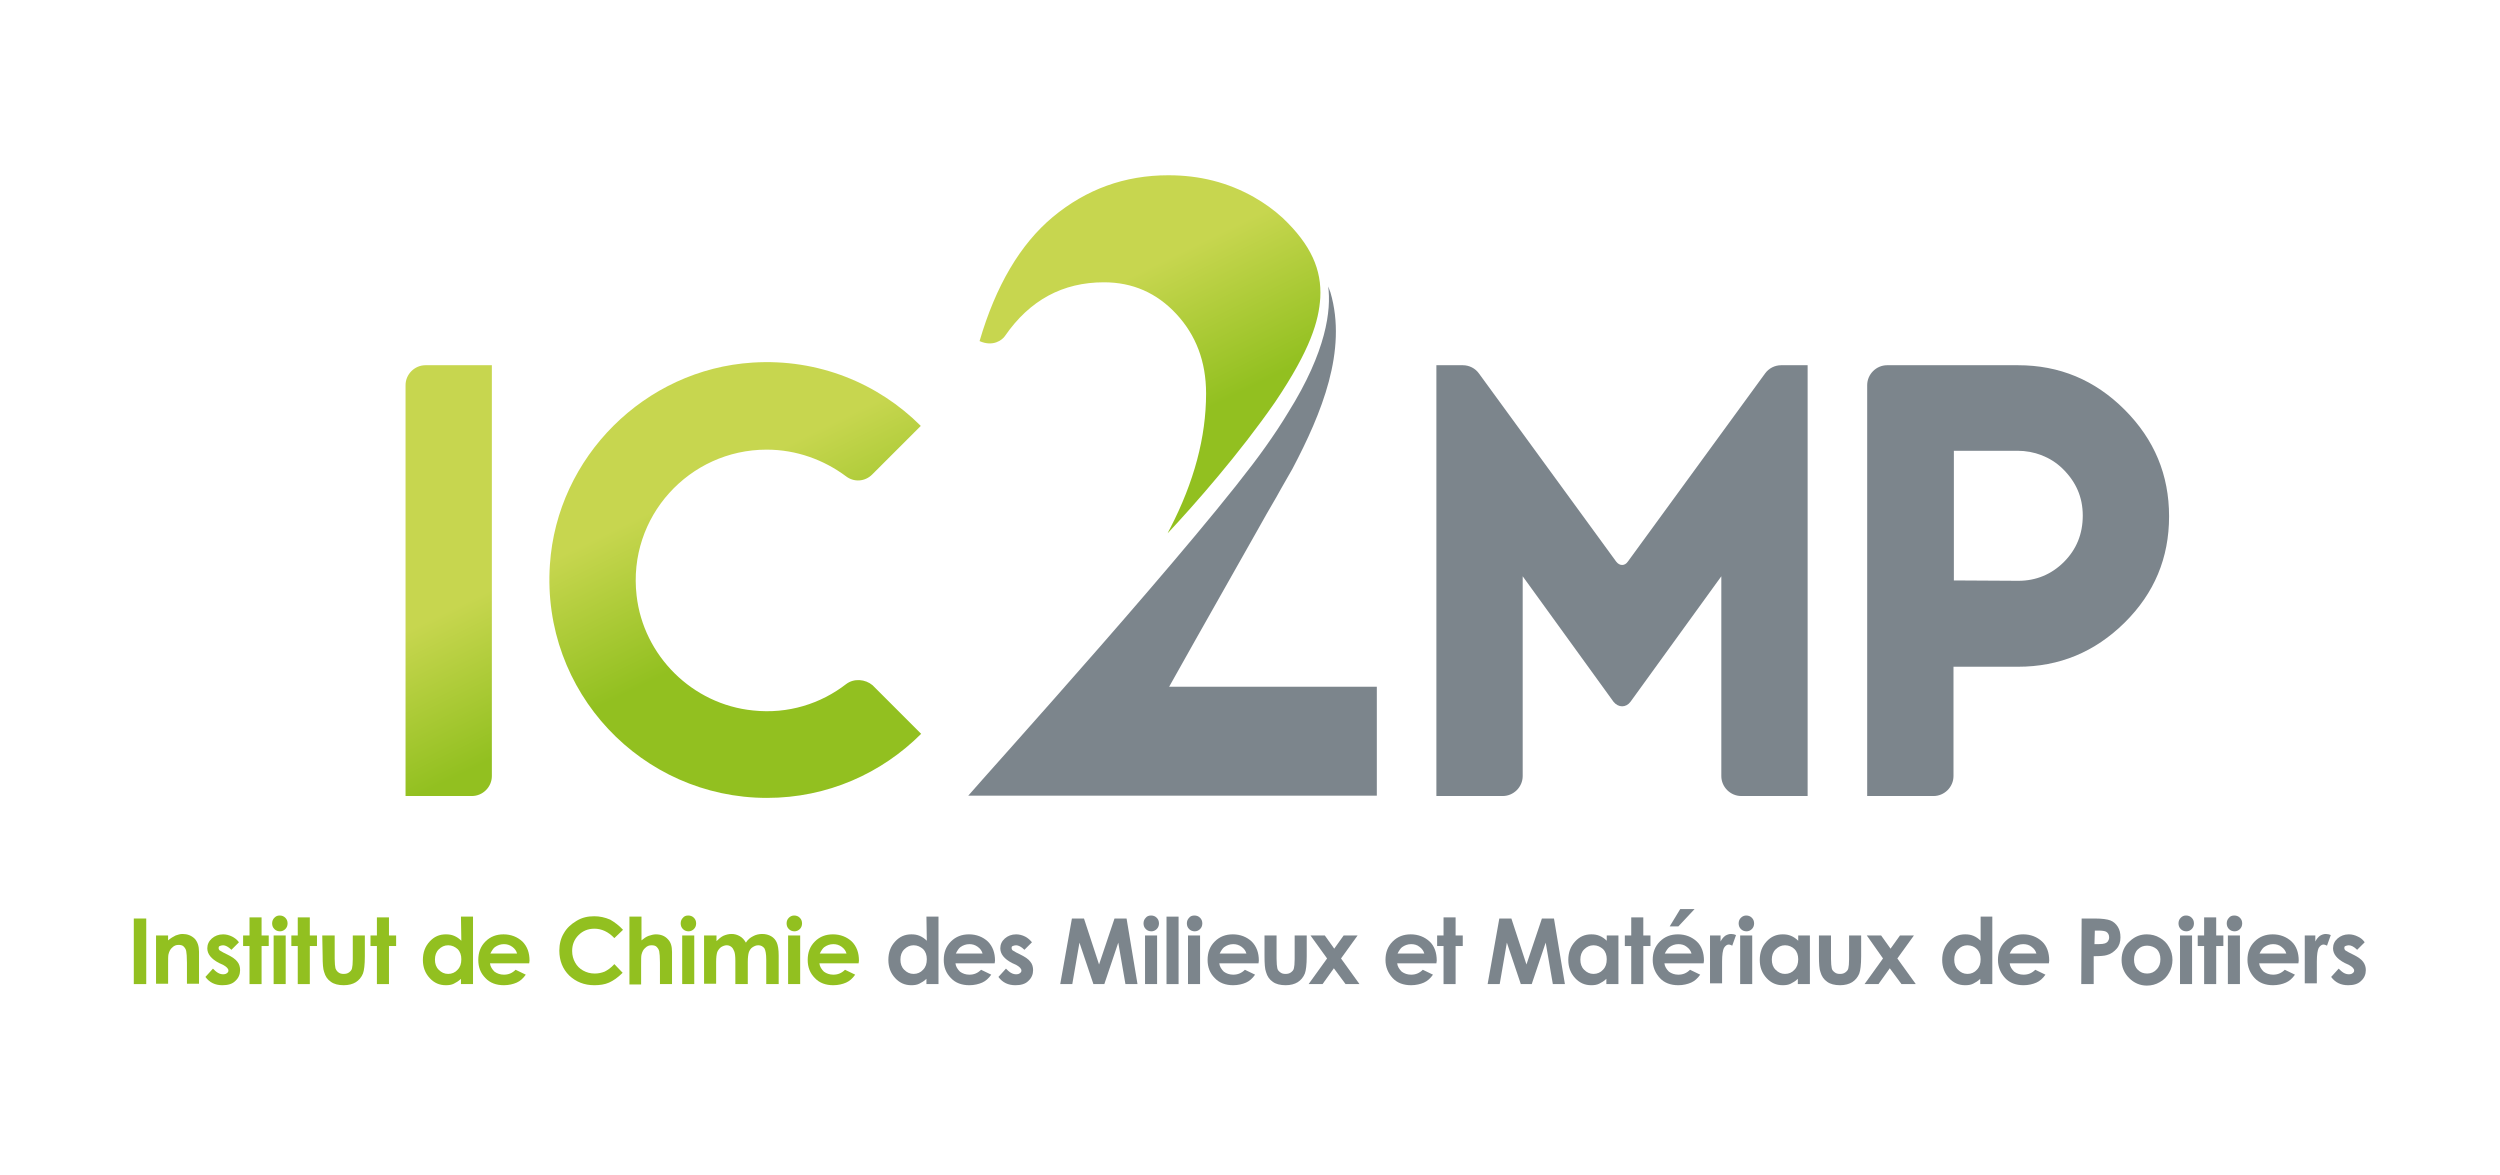 <svg enable-background="new 0 0 663.3 311.8" viewBox="0 0 663.3 311.8" xmlns="http://www.w3.org/2000/svg" xmlns:xlink="http://www.w3.org/1999/xlink"><linearGradient id="a"><stop offset=".7" stop-color="#92c020"/><stop offset="1" stop-color="#c7d64f"/></linearGradient><linearGradient id="b" gradientTransform="matrix(1 0 0 -1 0 312.491)" gradientUnits="userSpaceOnUse" x1="181.617" x2="122.117" xlink:href="#a" y1="30.577" y2="152.077"/><linearGradient id="c" gradientTransform="matrix(1 0 0 -1 0 312.491)" gradientUnits="userSpaceOnUse" x1="248.39" x2="188.89" xlink:href="#a" y1="63.276" y2="184.776"/><linearGradient id="d" gradientTransform="matrix(1 0 0 -1 0 312.491)" gradientUnits="userSpaceOnUse" x1="360.357" x2="300.857" xlink:href="#a" y1="118.108" y2="239.608"/><path d="m365.3 182.2h-55.1s11.2-20 23.3-41.3c1.7-3 3.4-6.1 5.2-9.1 0 0 1.7-3.1 4.2-7.4 7.8-14.8 14.6-31.4 10.1-46.8-.2-.5-.4-1-.6-1.6.8 6.2-.4 17.1-10.6 33.4-1.8 3-3.8 6-6 9.1-16.2 23-75 88-78.9 92.6h108.4z" fill="#7c858c"/><path d="m432.6 186.2 24.1-33.3v53c0 2.9 2.4 5.3 5.3 5.3h17.6v-114.3h-7c-1.7 0-3.3.8-4.3 2.2l-36.4 49.9c-.8 1.2-2.2 1.2-3.1 0l-36.4-49.9c-1-1.4-2.6-2.2-4.3-2.2h-7v114.3h17.6c2.9 0 5.3-2.4 5.3-5.3v-53l24.1 33.3c1.3 1.6 3.3 1.6 4.5 0z" fill="#7c858c"/><path d="m575.5 137c0-11-3.9-20.4-11.8-28.3s-17.3-11.8-28.3-11.8h-17.1-17.6c-2.9 0-5.3 2.4-5.3 5.3v34.7 40 34.3h17.6c2.9 0 5.3-2.4 5.3-5.3v-29h17.1c11 0 20.4-3.9 28.3-11.7s11.8-17.2 11.8-28.2zm-27.9 12.1c-3.3 3.3-7.4 5-12.1 5l-17.1-.1v-17.2-17.2h16.9c4.4 0 8.7 1.6 11.9 4.7 3.6 3.5 5.4 7.6 5.4 12.5s-1.7 9-5 12.3z" fill="#7c858c"/><path d="m107.6 102.2v109h17.6c2.9 0 5.3-2.4 5.3-5.3v-109h-17.6c-2.9 0-5.3 2.4-5.3 5.3z" fill="url(#b)"/><path d="m224.5 181.5c-6.7 5.2-15.4 8-24.7 7-16.1-1.6-29.1-14.5-30.9-30.5-2.4-20.9 14-38.7 34.5-38.7 7.9 0 15.2 2.7 21.1 7.1 2.1 1.6 5 1.4 6.9-.5l12.9-12.9c-11.3-11.3-27.2-17.9-44.6-16.8-28.6 1.8-51.9 25-53.8 53.6-2.3 33.8 24.4 61.9 57.6 61.9 16 0 30.4-6.5 40.9-17l-12.9-12.9c-1.9-1.6-4.9-1.9-7-.3z" fill="url(#c)"/><path d="m340.3 57.8c-2.3-2.1-4.8-3.9-7.6-5.5-6.9-3.9-14.4-5.8-22.7-5.8-11.6 0-21.8 3.7-30.7 11.1-8.6 7.2-15.1 18.2-19.4 32.9 3.6 1.6 6-.3 6.7-1.3 6.6-9.6 15.4-14.3 26.3-14.3 7.6 0 14 2.8 19.2 8.4s7.9 12.6 7.9 21.1c0 11.6-3.2 23.5-9.5 35.7-.2.4-.5.9-.7 1.4 7.2-7.7 19-21.1 28.5-34.8 9.5-14.1 11.6-21.6 12-27.7.4-7.4-2.4-14-10-21.2z" fill="url(#d)"/><path d="m35.5 243.7h3.3v17.4h-3.3z" fill="#92c020"/><path d="m41.4 248.2h3.2v1.3c.7-.6 1.4-1 2-1.3.6-.2 1.2-.4 1.8-.4 1.3 0 2.4.4 3.3 1.3.7.8 1.1 1.9 1.1 3.4v8.5h-3.2v-5.6c0-1.5-.1-2.6-.2-3.1s-.4-.9-.7-1.2-.8-.4-1.3-.4c-.7 0-1.2.2-1.7.7-.5.4-.8 1-1 1.8-.1.4-.1 1.3-.1 2.6v5.2h-3.2z" fill="#92c020"/><path d="m63.4 250-2 2c-.8-.8-1.6-1.2-2.2-1.2-.4 0-.6.1-.9.2s-.3.4-.3.6.1.3.2.5c.1.1.5.3 1 .6l1.2.6c1.2.6 2.1 1.2 2.6 1.9.5.6.7 1.4.7 2.2 0 1.1-.4 2.1-1.3 2.9-.8.8-2 1.1-3.4 1.1-1.9 0-3.4-.7-4.5-2.2l2-2.2c.4.4.8.8 1.3 1.1s1 .4 1.4.4.8-.1 1-.3c.3-.2.4-.4.4-.7 0-.5-.5-1-1.4-1.5l-1.1-.5c-2.1-1.1-3.1-2.4-3.1-3.9 0-1 .4-1.9 1.2-2.6s1.8-1.1 3-1.1c.8 0 1.6.2 2.4.6.6.3 1.3.8 1.8 1.5z" fill="#92c020"/><path d="m66.2 243.4h3.2v4.8h1.9v2.8h-1.9v10.1h-3.2v-10.1h-1.7v-2.8h1.7z" fill="#92c020"/><path d="m74.2 242.9c.6 0 1.1.2 1.5.6s.6.9.6 1.5-.2 1.1-.6 1.5-.9.6-1.4.6c-.6 0-1.1-.2-1.5-.6s-.6-.9-.6-1.5.2-1.1.6-1.5.8-.6 1.4-.6zm-1.6 5.3h3.2v12.9h-3.2z" fill="#92c020"/><path d="m79 243.4h3.2v4.8h1.9v2.8h-1.9v10.1h-3.2v-10.1h-1.7v-2.8h1.7z" fill="#92c020"/><path d="m85.5 248.2h3.3v6.2c0 1.2.1 2 .2 2.5.2.5.4.8.8 1.1s.8.4 1.4.4c.5 0 1-.1 1.4-.4s.7-.6.8-1.1c.1-.4.2-1.2.2-2.4v-6.3h3.2v5.5c0 2.3-.2 3.8-.5 4.6-.4 1-1.1 1.8-1.9 2.3s-1.9.8-3.2.8c-1.4 0-2.6-.3-3.4-.9-.9-.6-1.5-1.5-1.8-2.6-.3-.8-.4-2.2-.4-4.3z" fill="#92c020"/><path d="m100 243.4h3.2v4.8h1.9v2.8h-1.9v10.1h-3.2v-10.1h-1.7v-2.8h1.7z" fill="#92c020"/><path d="m122.3 243.2h3.2v17.9h-3.2v-1.4c-.6.6-1.3 1-1.9 1.3s-1.3.4-2.1.4c-1.7 0-3.1-.6-4.3-1.9s-1.8-2.9-1.8-4.8c0-2 .6-3.6 1.8-4.9s2.6-1.9 4.3-1.9c.8 0 1.5.1 2.2.4s1.3.7 1.9 1.3zm-3.4 7.6c-1 0-1.8.4-2.5 1.1s-1 1.6-1 2.7.3 2 1 2.7 1.5 1.1 2.5 1.1 1.9-.4 2.5-1.1c.7-.7 1-1.6 1-2.8 0-1.1-.3-2-1-2.7-.7-.6-1.5-1-2.5-1z" fill="#92c020"/><path d="m140.4 255.6h-10.4c.1.9.6 1.6 1.2 2.2.7.5 1.5.8 2.5.8 1.2 0 2.2-.4 3.1-1.3l2.7 1.3c-.7 1-1.5 1.7-2.4 2.1s-2.1.7-3.4.7c-2 0-3.7-.6-4.9-1.9-1.3-1.3-1.9-2.9-1.9-4.8 0-2 .6-3.6 1.9-4.9s2.9-1.9 4.8-1.9c2 0 3.7.7 5 1.9 1.3 1.3 1.9 3 1.9 5.1zm-3.2-2.6c-.2-.7-.6-1.3-1.3-1.8s-1.4-.7-2.2-.7c-.9 0-1.7.3-2.4.8-.4.3-.8.9-1.2 1.7z" fill="#92c020"/><path d="m165.3 246.7-2.3 2.2c-1.6-1.7-3.4-2.5-5.3-2.5-1.7 0-3.1.6-4.2 1.7s-1.7 2.5-1.7 4.2c0 1.2.3 2.2.8 3.1s1.2 1.6 2.1 2.1 1.9.8 3.1.8c1 0 1.8-.2 2.6-.5.8-.4 1.7-1 2.6-2l2.2 2.3c-1.3 1.3-2.5 2.1-3.6 2.6s-2.5.7-3.9.7c-2.7 0-4.9-.9-6.7-2.6-1.7-1.7-2.6-3.9-2.6-6.6 0-1.7.4-3.3 1.2-4.6.8-1.4 1.9-2.4 3.4-3.3s3-1.2 4.7-1.2c1.4 0 2.8.3 4.2.9 1.2.7 2.4 1.6 3.4 2.7z" fill="#92c020"/><path d="m167 243.2h3.2v6.3c.6-.5 1.3-1 1.9-1.2s1.3-.4 1.9-.4c1.3 0 2.4.4 3.2 1.3.8.8 1.1 1.9 1.1 3.4v8.5h-3.2v-5.7c0-1.5-.1-2.5-.2-3s-.4-.9-.7-1.2-.8-.4-1.3-.4c-.7 0-1.2.2-1.7.7-.5.4-.8 1-1 1.8-.1.4-.1 1.3-.1 2.7v5.2h-3.1z" fill="#92c020"/><path d="m182.6 242.9c.6 0 1.1.2 1.5.6s.6.9.6 1.5-.2 1.1-.6 1.5-.9.6-1.4.6c-.6 0-1.1-.2-1.5-.6s-.6-.9-.6-1.5.2-1.1.6-1.5c.3-.4.8-.6 1.4-.6zm-1.6 5.3h3.2v12.9h-3.2z" fill="#92c020"/><path d="m186.9 248.2h3.2v1.5c.6-.6 1.2-1.1 1.8-1.4.7-.3 1.4-.5 2.2-.5s1.5.2 2.2.6 1.2 1 1.6 1.7c.5-.8 1.1-1.3 1.9-1.7.7-.4 1.6-.6 2.4-.6.9 0 1.7.2 2.4.6s1.2 1 1.5 1.7.5 1.8.5 3.4v7.6h-3.3v-6.5c0-1.5-.2-2.5-.5-3-.4-.5-.9-.8-1.6-.8-.6 0-1 .2-1.5.5s-.8.8-1 1.3c-.2.6-.3 1.5-.3 2.7v5.8h-3.3v-6.2c0-1.2-.1-2-.3-2.5s-.4-.9-.8-1.2-.8-.4-1.2-.4c-.5 0-1 .2-1.5.5-.4.3-.8.8-1 1.3-.2.6-.3 1.5-.3 2.7v5.7h-3.2v-12.8z" fill="#92c020"/><path d="m210.7 242.9c.6 0 1.1.2 1.5.6s.6.9.6 1.5-.2 1.1-.6 1.5-.9.6-1.4.6c-.6 0-1.1-.2-1.5-.6s-.6-.9-.6-1.5.2-1.1.6-1.5.9-.6 1.4-.6zm-1.6 5.3h3.2v12.9h-3.2z" fill="#92c020"/><path d="m227.8 255.6h-10.4c.1.9.6 1.6 1.2 2.2.7.5 1.5.8 2.5.8 1.2 0 2.2-.4 3.1-1.3l2.7 1.3c-.7 1-1.5 1.7-2.4 2.1s-2.1.7-3.4.7c-2 0-3.7-.6-4.9-1.9-1.3-1.3-1.9-2.9-1.9-4.8 0-2 .6-3.6 1.9-4.9s2.9-1.9 4.8-1.9c2 0 3.7.7 5 1.9 1.3 1.3 1.9 3 1.9 5.1zm-3.2-2.6c-.2-.7-.6-1.3-1.3-1.8s-1.4-.7-2.2-.7c-.9 0-1.7.3-2.4.8-.4.3-.8.9-1.2 1.7z" fill="#92c020"/><g fill="#7c858c"><path d="m245.8 243.2h3.2v17.9h-3.2v-1.4c-.6.6-1.3 1-1.9 1.3s-1.3.4-2.1.4c-1.7 0-3.1-.6-4.3-1.9s-1.8-2.9-1.8-4.8c0-2 .6-3.6 1.8-4.9s2.6-1.9 4.3-1.9c.8 0 1.5.1 2.2.4s1.3.7 1.9 1.3zm-3.4 7.6c-1 0-1.8.4-2.5 1.1s-1 1.6-1 2.7.3 2 1 2.7 1.5 1.1 2.5 1.1 1.9-.4 2.5-1.1c.7-.7 1-1.6 1-2.8 0-1.1-.3-2-1-2.7-.7-.6-1.5-1-2.5-1z"/><path d="m263.9 255.6h-10.4c.1.9.6 1.6 1.2 2.2.7.5 1.5.8 2.5.8 1.2 0 2.2-.4 3.1-1.3l2.7 1.3c-.7 1-1.5 1.7-2.4 2.1s-2.1.7-3.4.7c-2 0-3.7-.6-4.9-1.9-1.3-1.3-1.9-2.9-1.9-4.8 0-2 .6-3.6 1.9-4.9s2.9-1.9 4.8-1.9c2 0 3.7.7 5 1.9 1.3 1.3 1.9 3 1.9 5.1zm-3.2-2.6c-.2-.7-.6-1.3-1.3-1.8s-1.4-.7-2.2-.7c-.9 0-1.7.3-2.4.8-.4.3-.8.9-1.2 1.7z"/><path d="m273.8 250-2 2c-.8-.8-1.6-1.2-2.2-1.2-.4 0-.6.1-.9.2s-.3.3-.3.6c0 .2.1.3.2.5.1.1.5.3 1 .6l1.2.6c1.2.6 2.1 1.2 2.6 1.9.5.6.7 1.4.7 2.2 0 1.1-.4 2.1-1.3 2.9-.8.8-2 1.1-3.4 1.1-1.9 0-3.4-.7-4.5-2.2l2-2.2c.4.4.8.8 1.3 1.1s1 .4 1.4.4.8-.1 1-.3c.3-.2.4-.4.4-.7 0-.5-.5-1-1.4-1.5l-1.1-.5c-2.1-1.1-3.1-2.4-3.1-3.9 0-1 .4-1.9 1.2-2.6s1.8-1.1 3-1.1c.8 0 1.6.2 2.4.6.6.3 1.2.8 1.8 1.5z"/><path d="m284.4 243.7h3.2l4 12.2 4.1-12.2h3.2l2.9 17.4h-3.2l-1.9-11-3.7 11h-2.9l-3.7-11-1.9 11h-3.2z"/><path d="m305.4 242.9c.6 0 1.1.2 1.5.6s.6.9.6 1.5-.2 1.1-.6 1.5-.9.6-1.4.6c-.6 0-1.1-.2-1.5-.6s-.6-.9-.6-1.5.2-1.1.6-1.5c.3-.4.8-.6 1.4-.6zm-1.6 5.3h3.2v12.9h-3.2z"/><path d="m309.5 243.2h3.2v17.9h-3.2z"/><path d="m316.9 242.9c.6 0 1.1.2 1.5.6s.6.9.6 1.5-.2 1.1-.6 1.5-.9.6-1.4.6c-.6 0-1.1-.2-1.5-.6s-.6-.9-.6-1.5.2-1.1.6-1.5c.3-.4.8-.6 1.4-.6zm-1.7 5.3h3.2v12.9h-3.2z"/><path d="m333.9 255.6h-10.4c.1.9.6 1.6 1.2 2.2.7.5 1.5.8 2.5.8 1.2 0 2.2-.4 3.1-1.3l2.7 1.3c-.7 1-1.5 1.7-2.4 2.1s-2.1.7-3.4.7c-2 0-3.7-.6-4.9-1.9-1.3-1.3-1.9-2.9-1.9-4.8 0-2 .6-3.6 1.9-4.9s2.9-1.9 4.8-1.9c2 0 3.7.7 5 1.9 1.3 1.3 1.9 3 1.9 5.1zm-3.2-2.6c-.2-.7-.6-1.3-1.3-1.8s-1.4-.7-2.2-.7c-.9 0-1.7.3-2.4.8-.4.3-.8.9-1.2 1.7z"/><path d="m335.4 248.2h3.3v6.2c0 1.2.1 2 .2 2.5s.4.8.8 1.1.8.4 1.4.4c.5 0 1-.1 1.4-.4s.7-.6.8-1.1c.1-.4.2-1.2.2-2.4v-6.3h3.2v5.5c0 2.3-.2 3.8-.5 4.6-.4 1-1.1 1.8-1.9 2.3s-1.9.8-3.2.8c-1.4 0-2.6-.3-3.4-.9-.9-.6-1.5-1.5-1.8-2.6-.3-.8-.4-2.2-.4-4.3v-5.4z"/><path d="m347.7 248.2h3.8l2.5 3.5 2.5-3.5h3.7l-4.4 6.1 4.9 6.8h-3.7l-3.1-4.2-3 4.2h-3.7l4.9-6.8z"/><path d="m381.1 255.6h-10.4c.1.9.6 1.6 1.2 2.2.7.5 1.5.8 2.5.8 1.2 0 2.2-.4 3.1-1.3l2.7 1.3c-.7 1-1.5 1.7-2.4 2.1s-2.1.7-3.4.7c-2 0-3.7-.6-4.9-1.9s-1.9-2.9-1.9-4.8c0-2 .6-3.6 1.9-4.9s2.9-1.9 4.8-1.9c2 0 3.7.7 5 1.9s1.9 3 1.9 5.1zm-3.2-2.6c-.2-.7-.6-1.3-1.3-1.8-.6-.5-1.4-.7-2.2-.7-.9 0-1.7.3-2.4.8-.4.3-.8.9-1.2 1.7z"/><path d="m383 243.4h3.2v4.8h1.9v2.8h-1.9v10.1h-3.2v-10.1h-1.7v-2.8h1.7z"/><path d="m397.8 243.7h3.2l4 12.2 4.1-12.2h3.2l2.9 17.4h-3.2l-1.9-11-3.7 11h-2.9l-3.7-11-1.9 11h-3.2z"/><path d="m426.2 248.2h3.2v12.9h-3.2v-1.4c-.6.6-1.3 1-1.9 1.3s-1.3.4-2.1.4c-1.7 0-3.1-.6-4.3-1.9s-1.8-2.9-1.8-4.8c0-2 .6-3.6 1.8-4.9s2.6-1.9 4.3-1.9c.8 0 1.5.1 2.2.4s1.3.7 1.9 1.3v-1.4zm-3.4 2.6c-1 0-1.8.4-2.5 1.1s-1 1.6-1 2.7.3 2 1 2.7 1.5 1.1 2.5 1.1 1.9-.4 2.5-1.1c.7-.7 1-1.6 1-2.8 0-1.1-.3-2-1-2.7-.7-.6-1.5-1-2.5-1z"/><path d="m432.8 243.4h3.2v4.8h1.9v2.8h-1.9v10.1h-3.2v-10.1h-1.7v-2.8h1.7z"/><path d="m452 255.6h-10.4c.1.9.6 1.6 1.2 2.2.7.5 1.5.8 2.5.8 1.2 0 2.2-.4 3.1-1.3l2.7 1.3c-.7 1-1.5 1.7-2.4 2.1s-2.1.7-3.4.7c-2 0-3.7-.6-4.9-1.9s-1.9-2.9-1.9-4.8c0-2 .6-3.6 1.9-4.9s2.9-1.9 4.8-1.9c2 0 3.7.7 5 1.9s1.9 3 1.9 5.1zm-3.2-2.6c-.2-.7-.6-1.3-1.3-1.8-.6-.5-1.4-.7-2.2-.7-.9 0-1.7.3-2.4.8-.4.3-.8.9-1.2 1.7zm-3-11.8h3.8l-4.3 4.6h-2.3z"/><path d="m453.7 248.2h2.8v1.6c.3-.6.7-1.1 1.2-1.5.5-.3 1-.5 1.6-.5.4 0 .9.1 1.3.3l-1 2.8c-.4-.2-.7-.3-.9-.3-.5 0-.9.3-1.3.9-.3.6-.5 1.8-.5 3.6v.6 5.2h-3.2z"/><path d="m463.3 242.9c.6 0 1.1.2 1.5.6s.6.9.6 1.5-.2 1.1-.6 1.5-.9.6-1.4.6c-.6 0-1.1-.2-1.5-.6s-.6-.9-.6-1.5.2-1.1.6-1.5.9-.6 1.4-.6zm-1.6 5.3h3.2v12.9h-3.2z"/><path d="m477 248.2h3.2v12.9h-3.2v-1.4c-.6.6-1.3 1-1.9 1.3s-1.3.4-2.1.4c-1.7 0-3.1-.6-4.3-1.9s-1.8-2.9-1.8-4.8c0-2 .6-3.6 1.8-4.9s2.6-1.9 4.3-1.9c.8 0 1.5.1 2.2.4s1.3.7 1.9 1.3v-1.4zm-3.4 2.6c-1 0-1.8.4-2.5 1.1s-1 1.6-1 2.7.3 2 1 2.7 1.5 1.1 2.5 1.1 1.9-.4 2.5-1.1c.7-.7 1-1.6 1-2.8 0-1.1-.3-2-1-2.7-.6-.6-1.5-1-2.5-1z"/><path d="m482.5 248.2h3.3v6.2c0 1.2.1 2 .2 2.5s.4.8.8 1.1.8.4 1.4.4c.5 0 1-.1 1.4-.4s.7-.6.8-1.1c.1-.4.2-1.2.2-2.4v-6.3h3.2v5.5c0 2.3-.2 3.8-.5 4.6-.4 1-1.1 1.8-1.9 2.3s-1.9.8-3.2.8c-1.4 0-2.6-.3-3.4-.9-.9-.6-1.5-1.5-1.8-2.6-.3-.8-.4-2.2-.4-4.3v-5.4z"/><path d="m495.3 248.2h3.8l2.5 3.5 2.5-3.5h3.7l-4.4 6.1 4.9 6.8h-3.8l-3.1-4.2-3 4.2h-3.7l4.9-6.8z"/><path d="m525.4 243.2h3.2v17.9h-3.2v-1.4c-.6.6-1.3 1-1.9 1.3s-1.3.4-2.1.4c-1.7 0-3.1-.6-4.3-1.9s-1.8-2.9-1.8-4.8c0-2 .6-3.6 1.8-4.9s2.6-1.9 4.3-1.9c.8 0 1.5.1 2.2.4s1.3.7 1.9 1.3v-6.4zm-3.4 7.6c-1 0-1.8.4-2.5 1.1s-1 1.6-1 2.7.3 2 1 2.7 1.5 1.1 2.5 1.1 1.9-.4 2.5-1.1c.7-.7 1-1.6 1-2.8 0-1.1-.3-2-1-2.7-.6-.6-1.5-1-2.5-1z"/><path d="m543.6 255.6h-10.4c.1.9.6 1.6 1.2 2.2.7.5 1.5.8 2.5.8 1.2 0 2.2-.4 3.1-1.3l2.7 1.3c-.7 1-1.5 1.7-2.4 2.1s-2.1.7-3.4.7c-2 0-3.7-.6-4.9-1.9s-1.9-2.9-1.9-4.8c0-2 .6-3.6 1.9-4.9s2.9-1.9 4.8-1.9c2 0 3.7.7 5 1.9s1.9 3 1.9 5.1zm-3.3-2.6c-.2-.7-.6-1.3-1.3-1.8-.6-.5-1.4-.7-2.2-.7-.9 0-1.7.3-2.4.8-.4.3-.8.9-1.2 1.7z"/><path d="m552.3 243.7h3.5c1.9 0 3.3.2 4.1.5s1.5.9 2 1.7.7 1.7.7 2.8c0 1.2-.3 2.2-1 3s-1.5 1.4-2.6 1.7c-.6.2-1.8.3-3.5.3v7.4h-3.3zm3.4 6.8h1.1c.8 0 1.4-.1 1.7-.2s.6-.3.8-.6.3-.6.3-1c0-.7-.3-1.2-.8-1.5-.4-.2-1.1-.3-2.1-.3h-.9z"/><path d="m569.6 247.9c1.2 0 2.4.3 3.4.9 1.1.6 1.9 1.4 2.5 2.5.6 1 .9 2.2.9 3.4s-.3 2.4-.9 3.4c-.6 1.1-1.4 1.9-2.5 2.5-1 .6-2.2.9-3.4.9-1.8 0-3.4-.7-4.7-2s-2-2.9-2-4.8c0-2 .7-3.7 2.2-5 1.4-1.3 2.9-1.8 4.5-1.8zm.1 3c-1 0-1.8.3-2.5 1s-1 1.6-1 2.7.3 2 1 2.7 1.5 1 2.5 1 1.9-.4 2.5-1.1c.7-.7 1-1.6 1-2.7s-.3-2-1-2.7c-.6-.5-1.5-.9-2.5-.9z"/><path d="m580 242.9c.6 0 1.1.2 1.5.6s.6.9.6 1.5-.2 1.1-.6 1.5-.9.6-1.4.6c-.6 0-1.1-.2-1.5-.6s-.6-.9-.6-1.5.2-1.1.6-1.5.8-.6 1.4-.6zm-1.6 5.3h3.2v12.9h-3.2z"/><path d="m584.8 243.4h3.2v4.8h1.9v2.8h-1.9v10.1h-3.2v-10.1h-1.7v-2.8h1.7z"/><path d="m592.8 242.9c.6 0 1.1.2 1.5.6s.6.9.6 1.5-.2 1.1-.6 1.5-.9.6-1.4.6c-.6 0-1.1-.2-1.5-.6s-.6-.9-.6-1.5.2-1.1.6-1.5c.3-.4.8-.6 1.4-.6zm-1.7 5.3h3.2v12.9h-3.2z"/><path d="m609.8 255.6h-10.4c.1.9.6 1.6 1.2 2.2.7.5 1.5.8 2.5.8 1.2 0 2.2-.4 3.1-1.3l2.7 1.3c-.7 1-1.5 1.7-2.4 2.1s-2.1.7-3.4.7c-2 0-3.7-.6-4.9-1.9s-1.9-2.9-1.9-4.8c0-2 .6-3.6 1.9-4.9s2.9-1.9 4.8-1.9c2 0 3.7.7 5 1.9s1.9 3 1.9 5.1zm-3.2-2.6c-.2-.7-.6-1.3-1.3-1.8-.6-.5-1.4-.7-2.2-.7-.9 0-1.7.3-2.4.8-.4.3-.8.9-1.2 1.7z"/><path d="m611.5 248.2h2.8v1.6c.3-.6.7-1.1 1.2-1.5.5-.3 1-.5 1.6-.5.4 0 .9.1 1.3.3l-1 2.8c-.4-.2-.7-.3-.9-.3-.5 0-.9.3-1.3.9-.3.6-.5 1.8-.5 3.6v.6 5.2h-3.2z"/><path d="m627.4 250-2 2c-.8-.8-1.6-1.2-2.2-1.2-.4 0-.6.1-.9.2s-.3.3-.3.6c0 .2.1.3.2.5.1.1.5.3 1 .6l1.2.6c1.2.6 2.1 1.2 2.6 1.9s.7 1.4.7 2.2c0 1.1-.4 2.1-1.3 2.9-.8.8-2 1.1-3.4 1.1-1.9 0-3.4-.7-4.5-2.2l2-2.2c.4.4.8.8 1.3 1.1s1 .4 1.4.4.8-.1 1-.3c.3-.2.4-.4.4-.7 0-.5-.5-1-1.4-1.5l-1.1-.5c-2.1-1.1-3.1-2.4-3.1-3.9 0-1 .4-1.9 1.2-2.6s1.8-1.1 3-1.1c.8 0 1.6.2 2.4.6.7.3 1.3.8 1.8 1.5z"/></g></svg>